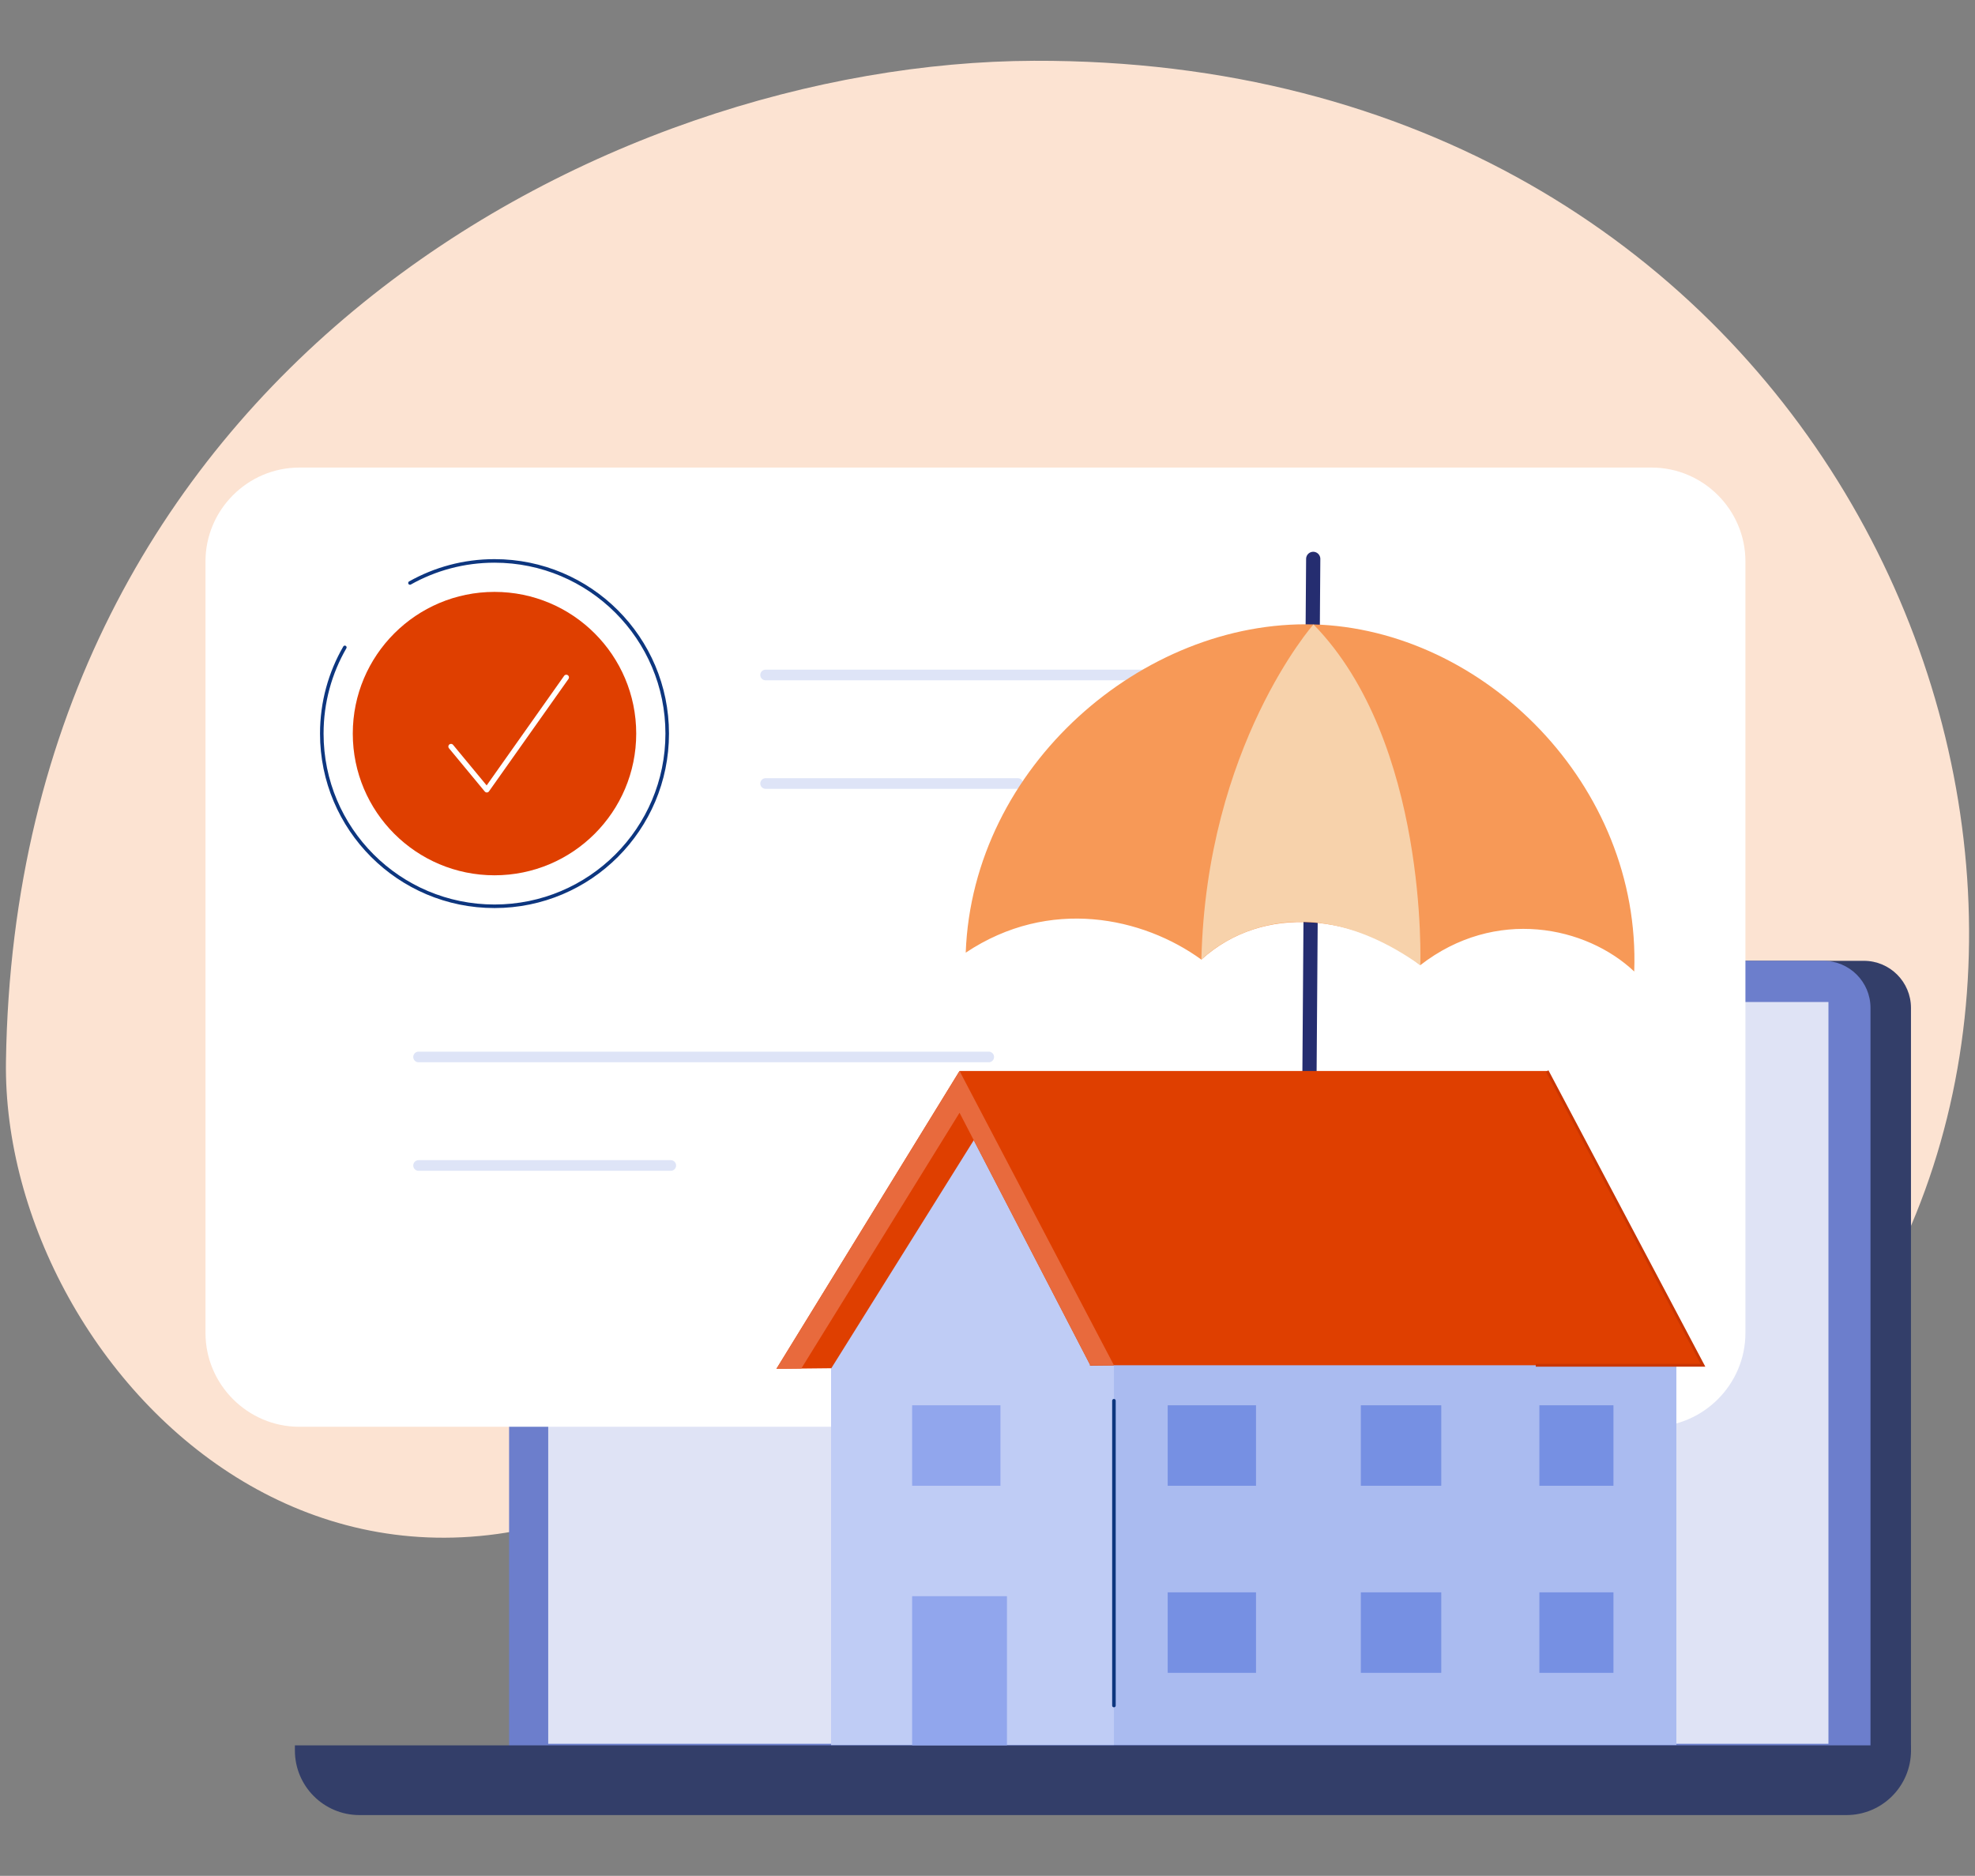 <?xml version="1.0" encoding="utf-8"?>
<!-- Generator: Adobe Illustrator 16.0.0, SVG Export Plug-In . SVG Version: 6.00 Build 0)  -->
<!DOCTYPE svg PUBLIC "-//W3C//DTD SVG 1.1//EN" "http://www.w3.org/Graphics/SVG/1.1/DTD/svg11.dtd">
<svg version="1.1" id="Calque_1" xmlns="http://www.w3.org/2000/svg" xmlns:xlink="http://www.w3.org/1999/xlink" x="0px" y="0px"
	 width="699px" height="664px" viewBox="0 0 699 664" enable-background="new 0 0 699 664" xml:space="preserve">
<rect x="0" y="0" width="699" height="664" fill="#808080" stroke="none"/>
<g>
	<path fill="#FCE3D2" d="M666.69,453.933c90.931-168.133-27.398-433.347-300.767-432.414C213.966,22.038,5.768,131.622,2.11,375.681
		C0.435,487.415,134.001,623.083,282.667,487.649C391.331,388.657,585.236,604.542,666.69,453.933z"/>
	<path fill="#333E69" d="M676.339,620.165H194.505l0-263.391c0-9.208,7.464-16.673,16.672-16.673h448.488
		c9.209,0,16.673,7.465,16.673,16.674V620.165z"/>
	<path fill="#6C7ECC" d="M662.013,620.165H180.18V356.774c0-9.208,7.464-16.673,16.672-16.673h448.489
		c9.208,0,16.673,7.465,16.673,16.674L662.013,620.165z"/>
	<rect x="194.028" y="354.68" fill="#DFE3F5" width="453.104" height="262.57"/>
	<path fill="#FFFFFF" d="M584.542,505.038H105.935c-18.264,0-33.207-14.943-33.207-33.209V198.713
		c0-18.265,14.943-33.207,33.207-33.207h478.607c18.264,0,33.207,14.944,33.207,33.208v273.115
		C617.748,490.095,602.806,505.038,584.542,505.038z"/>
	<g>
		<circle fill="#DF3F00" cx="175.015" cy="259.671" r="50.157"/>
		
			<polyline fill="none" stroke="#FFFFFF" stroke-width="1.888" stroke-linecap="round" stroke-linejoin="round" stroke-miterlimit="10" points="
			159.627,264.256 172.296,279.567 200.428,239.776 		"/>
		
			<path fill="none" stroke="#0D367F" stroke-width="1.259" stroke-linecap="round" stroke-linejoin="round" stroke-miterlimit="10" d="
			M145.099,206.356c8.844-4.973,19.049-7.809,29.916-7.809c33.758,0,61.125,27.368,61.125,61.124
			c0,33.758-27.367,61.125-61.125,61.125s-61.124-27.367-61.124-61.125c0-11.113,2.965-21.535,8.15-30.514"/>
	</g>
	
		<line fill="none" stroke="#DEE4F7" stroke-width="3.761" stroke-linecap="round" stroke-linejoin="round" stroke-miterlimit="10" x1="270.96" y1="238.926" x2="472.762" y2="238.926"/>
	
		<line fill="none" stroke="#DEE4F7" stroke-width="3.761" stroke-linecap="round" stroke-linejoin="round" stroke-miterlimit="10" x1="270.96" y1="277.341" x2="360.227" y2="277.341"/>
	
		<line fill="none" stroke="#DEE4F7" stroke-width="3.761" stroke-linecap="round" stroke-linejoin="round" stroke-miterlimit="10" x1="148.138" y1="374.134" x2="349.94" y2="374.134"/>
	
		<line fill="none" stroke="#DEE4F7" stroke-width="3.761" stroke-linecap="round" stroke-linejoin="round" stroke-miterlimit="10" x1="148.138" y1="412.548" x2="237.405" y2="412.548"/>
	<path fill="#333E69" d="M653.495,642.483H127.228c-12.624,0-22.857-10.234-22.857-22.858v-1.828h571.981v1.829
		C676.352,632.249,666.119,642.483,653.495,642.483z"/>
	<g>
		
			<line fill-rule="evenodd" clip-rule="evenodd" fill="none" stroke="#252D70" stroke-width="5.035" stroke-linecap="round" stroke-linejoin="round" stroke-miterlimit="10" x1="464.78" y1="197.831" x2="463.263" y2="406.803"/>
		<g>
			<path fill-rule="evenodd" clip-rule="evenodd" fill="#F79957" d="M341.794,337.219c29.703-19.837,62.834-12.489,83.407,2.457
				c22.262-20.236,55.395-15.564,77.478,1.965c26.634-20.689,58.811-13.758,75.712,2.244c2.429-66.021-53.3-121.209-113.527-122.86
				C404.635,219.374,344.222,271.199,341.794,337.219z"/>
			<path fill-rule="evenodd" clip-rule="evenodd" fill="#F7D2AB" d="M502.678,341.641c0,0,2.896-78.983-37.815-120.616
				c0,0-37.911,43.046-39.662,118.651C425.201,339.676,455.468,308.267,502.678,341.641z"/>
		</g>
	</g>
	<g>
		<rect x="294.147" y="473.224" fill="#AABBF0" width="299.161" height="144.445"/>
		<rect x="294.147" y="473.225" fill="#BFCCF5" width="100.104" height="144.444"/>
		<polygon fill="#DF3F00" points="380.389,483.266 602.721,483.266 547.591,379.095 339.604,379.095 		"/>
		<polygon fill="#DF3F00" points="339.605,379.095 274.794,484.521 394.25,483.266 		"/>
		<path fill="#BFCCF5" d="M294.147,484.433l50.492-80.826l41.248,79.659C358.867,493.987,327.562,492.271,294.147,484.433z"/>
		<polygon fill="#E86A3D" points="394.25,483.266 385.888,483.266 339.605,393.882 283.598,484.428 274.794,484.521 
			339.605,379.095 		"/>
		<rect x="322.829" y="565.004" fill="#91A6ED" width="33.553" height="52.793"/>
		<rect x="413.278" y="497.43" fill="#7690E3" width="31.253" height="28.491"/>
		<rect x="322.829" y="497.43" fill="#91A6ED" width="31.254" height="28.491"/>
		<rect x="481.633" y="497.43" fill="#7690E3" width="28.462" height="28.491"/>
		<rect x="544.824" y="497.43" fill="#7690E3" width="26.216" height="28.491"/>
		<rect x="413.278" y="563.643" fill="#7690E3" width="31.253" height="28.491"/>
		<rect x="481.633" y="563.643" fill="#7690E3" width="28.462" height="28.491"/>
		<rect x="544.824" y="563.643" fill="#7690E3" width="26.216" height="28.491"/>
		<polyline fill="none" stroke="#C93602" stroke-miterlimit="10" points="547.591,379.095 602.721,483.266 543.544,483.266 		"/>
		
			<line fill="none" stroke="#0D367F" stroke-width="1.259" stroke-linecap="round" stroke-linejoin="round" stroke-miterlimit="10" x1="394.25" y1="495.819" x2="394.25" y2="603.712"/>
	</g>
</g>
</svg>
